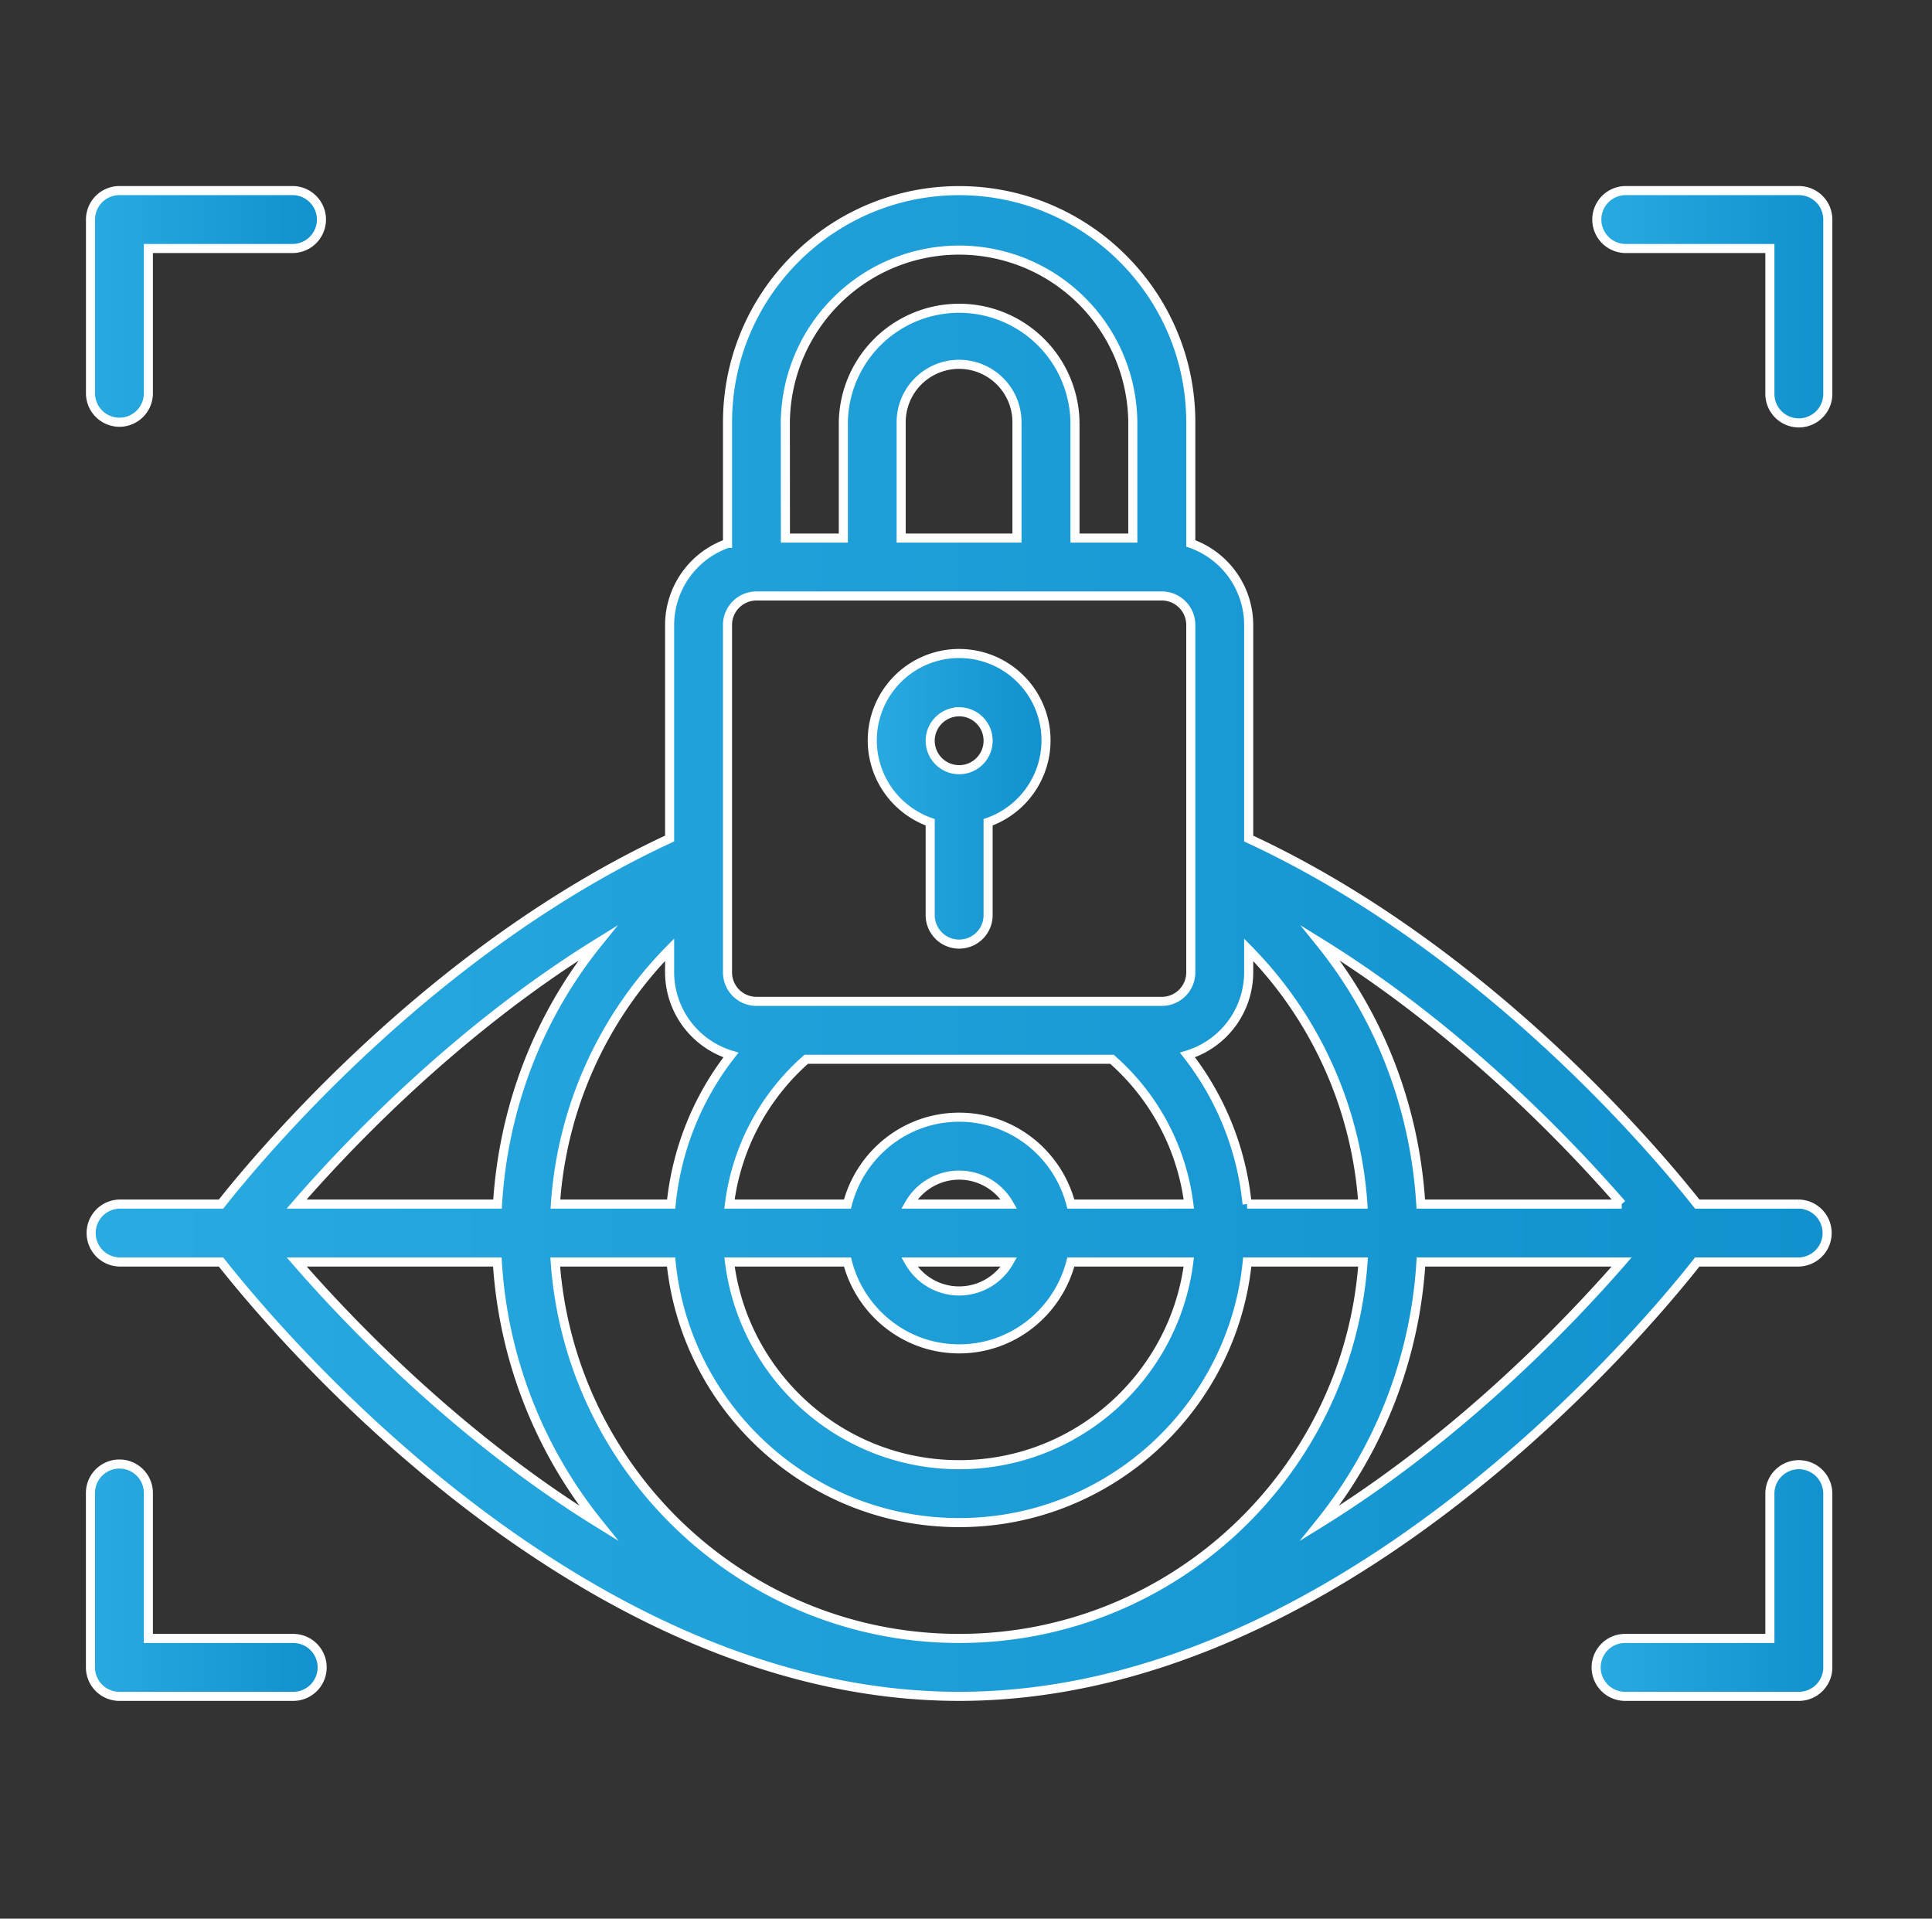 <svg id="Layer_1" data-name="Layer 1" xmlns="http://www.w3.org/2000/svg" xmlns:xlink="http://www.w3.org/1999/xlink" viewBox="0 0 1276.14 1267.21"><rect x="0" y="0" width="1276.14" height="1267.21" fill="#333333" stroke="none"/><defs><style>.cls-1,.cls-2,.cls-3,.cls-4,.cls-5,.cls-6{stroke:#fff;stroke-miterlimit:10;stroke-width:6px;}.cls-1{fill:url(#linear-gradient);}.cls-2{fill:url(#linear-gradient-2);}.cls-3{fill:url(#linear-gradient-3);}.cls-4{fill:url(#linear-gradient-4);}.cls-5{fill:url(#linear-gradient-5);}.cls-6{fill:url(#linear-gradient-6);}</style><linearGradient id="linear-gradient" x1="59.78" y1="202.38" x2="212.78" y2="202.38" gradientUnits="userSpaceOnUse"><stop offset="0" stop-color="#29aae1"/><stop offset="1" stop-color="#1191cd"/></linearGradient><linearGradient id="linear-gradient-2" x1="59.78" y1="1043.9" x2="212.78" y2="1043.9" xlink:href="#linear-gradient"/><linearGradient id="linear-gradient-3" x1="1054.31" y1="1043.9" x2="1207.31" y2="1043.9" xlink:href="#linear-gradient"/><linearGradient id="linear-gradient-4" x1="1054.31" y1="202.38" x2="1207.31" y2="202.38" xlink:href="#linear-gradient"/><linearGradient id="linear-gradient-5" x1="59.78" y1="623.14" x2="1207.31" y2="623.14" xlink:href="#linear-gradient"/><linearGradient id="linear-gradient-6" x1="576.17" y1="527.51" x2="690.92" y2="527.51" xlink:href="#linear-gradient"/></defs><path class="cls-1" d="M78.9,278.88A19.12,19.12,0,0,0,98,259.75V164.13h95.63a19.13,19.13,0,0,0,0-38.25H78.9A19.11,19.11,0,0,0,59.78,145V259.75A19.12,19.12,0,0,0,78.9,278.88Z"/><path class="cls-2" d="M193.66,1082.15H98V986.53a19.13,19.13,0,1,0-38.25,0v114.75a19.12,19.12,0,0,0,19.12,19.13H193.66a19.13,19.13,0,0,0,0-38.26Z"/><path class="cls-3" d="M1188.19,967.4a19.12,19.12,0,0,0-19.13,19.13v95.62h-95.63a19.13,19.13,0,0,0,0,38.26h114.76a19.12,19.12,0,0,0,19.12-19.13V986.53A19.12,19.12,0,0,0,1188.19,967.4Z"/><path class="cls-4" d="M1188.19,125.88H1073.43a19.13,19.13,0,0,0,0,38.25h95.63v95.62a19.13,19.13,0,1,0,38.25,0V145A19.11,19.11,0,0,0,1188.19,125.88Z"/><path class="cls-5" d="M1188.19,795.27h-67.13c-26.4-33.46-139.83-168.92-296.26-241.4V412.76a57.28,57.28,0,0,0-38.25-53.85v-80c0-84.37-68.64-153-153-153s-153,68.63-153,153v80a57.27,57.27,0,0,0-38.25,53.85V553.83C285.86,626.31,172.43,761.8,146,795.27H78.9a19.13,19.13,0,0,0,0,38.25H146c37,47,238.15,286.89,487.53,286.89s450.55-239.92,487.54-286.89h67.11a19.13,19.13,0,0,0,0-38.25Zm-117,0H938.47c-3.92-63.73-26.86-123.57-66.23-172.4C963.92,679.59,1035.44,754.11,1071.18,795.27ZM633.54,1082.15c-141.19,0-256.91-109.91-266.79-248.63h76.51c9.63,96.52,91.29,172.13,190.28,172.13S814.2,930,823.83,833.52h76.5C890.46,972.24,774.73,1082.15,633.54,1082.15ZM482.79,696.82a190.63,190.63,0,0,0-39.46,98.45H366.87a265,265,0,0,1,75.42-168v15A57.26,57.26,0,0,0,482.79,696.82Zm251.67,2.82a152.49,152.49,0,0,1,50.8,95.63H707.33c-8.55-32.9-38.24-57.38-73.79-57.38s-65.23,24.48-73.78,57.38H481.84a152.59,152.59,0,0,1,50.71-95.63ZM559.76,833.52c8.55,32.9,38.23,57.38,73.78,57.38s65.24-24.48,73.79-57.38h77.89c-9.46,75.36-73.8,133.88-151.68,133.88S491.33,908.88,481.87,833.52Zm106.71,0a37.91,37.91,0,0,1-65.86,0Zm-65.86-38.25a37.92,37.92,0,0,1,65.86,0Zm223.13,0a190.29,190.29,0,0,0-39.38-98.47,57.26,57.26,0,0,0,40.44-54.53V627.33a265,265,0,0,1,75.42,167.94Zm-305-516.39a114.76,114.76,0,0,1,229.51,0v76.5H710.05v-76.5a76.51,76.51,0,0,0-153,0v76.5H518.79Zm76.5,76.5v-76.5a38.25,38.25,0,0,1,76.5,0v76.5ZM480.54,412.76a19.15,19.15,0,0,1,19.12-19.13H767.42a19.15,19.15,0,0,1,19.13,19.13V642.27a19.14,19.14,0,0,1-19.13,19.12H499.66a19.14,19.14,0,0,1-19.12-19.12ZM394.81,622.89c-39.35,48.83-62.27,108.67-66.19,172.38H195.91C231.65,754.12,303.14,679.61,394.81,622.89ZM196,833.52H328.5A304.31,304.31,0,0,0,395.31,1006C303.39,949.22,231.76,874.68,196,833.52ZM871.78,1006a304.3,304.3,0,0,0,66.8-172.48h132.56C1035.32,874.68,963.69,949.22,871.78,1006Z"/><path class="cls-6" d="M614.42,543.11V604a19.13,19.13,0,1,0,38.25,0v-60.9a57.38,57.38,0,1,0-38.25,0Zm19.12-73a19.13,19.13,0,1,1-19.12,19.12A19.14,19.14,0,0,1,633.54,470.14Z"/></svg>
